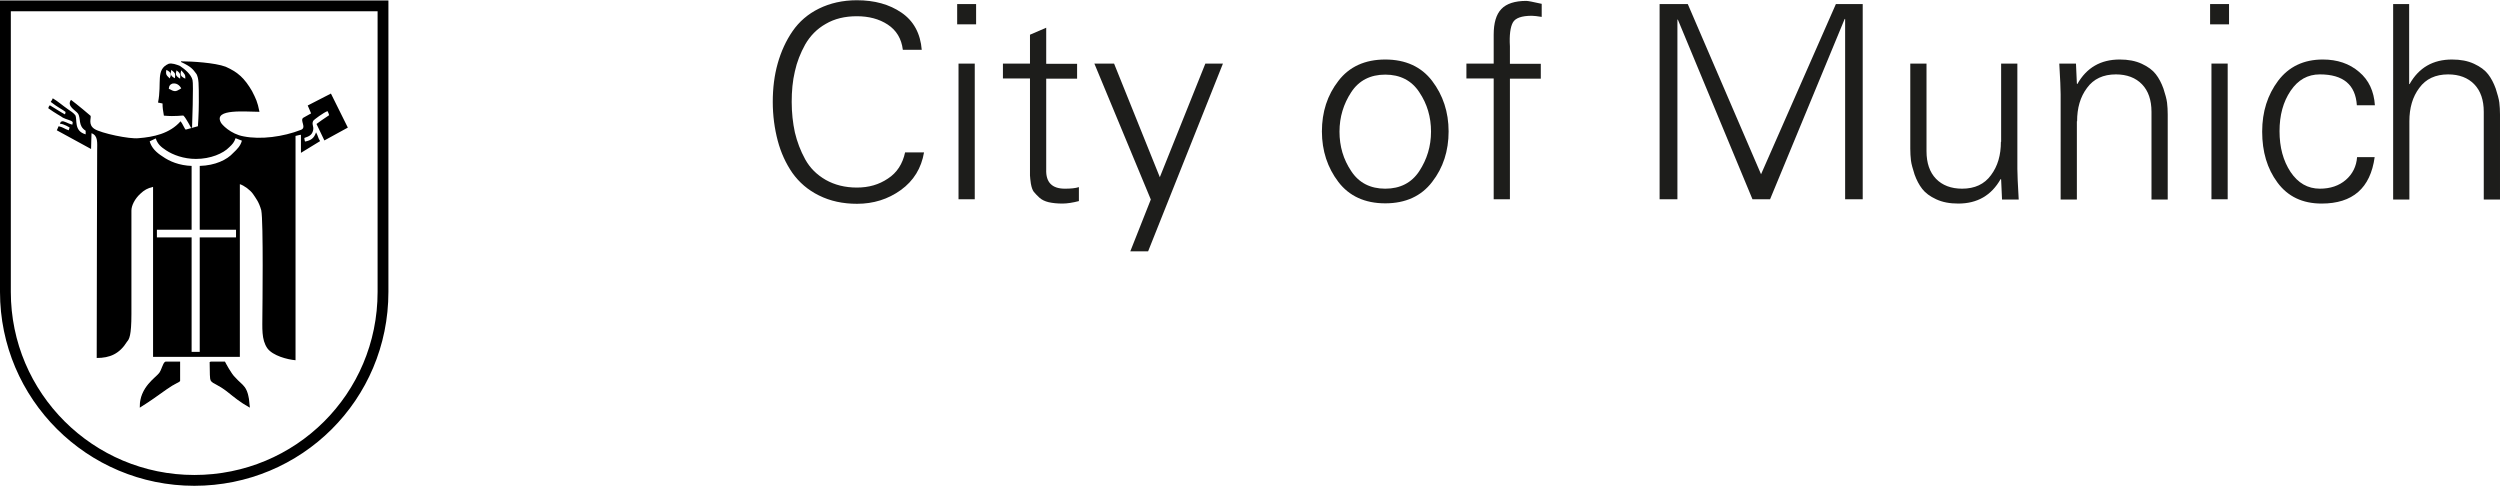 <svg xmlns="http://www.w3.org/2000/svg" id="Ebene_2" data-name="Ebene 2" viewBox="0 0 110.9 21.55"><path d="m.24.26h16.75v12.69c0,4.66-3.75,8.36-8.37,8.36-4.62,0-8.38-3.74-8.38-8.36V.26H.24Z" fill="none" stroke="#000" stroke-miterlimit="3.86" stroke-width=".48"></path><path d="m8.86,7.36c.69-.02,1.21-.27,1.49-.58.17-.16.32-.31.38-.54l-.28-.11c-.06.18-.14.27-.28.4-.27.28-.83.52-1.48.52-.54,0-1.02-.18-1.32-.38-.23-.15-.38-.28-.46-.53l-.27.13c.08.29.3.5.57.67.31.22.74.4,1.29.42v2.83h-1.54v.34h1.54v5.08h.36v-5.08h1.61v-.34h-1.61v-2.82m-.83-4.65c.47,0,1.5.06,1.98.24.54.24.83.5,1.17,1.08.17.34.24.46.33.92-.61,0-2.03-.15-1.72.46.03.09.44.53,1.02.63.75.15,1.75.02,2.54-.29.27-.1-.07-.43.11-.54,0,0,.13-.07.34-.19-.05-.14-.1-.22-.15-.35l1.03-.53.75,1.51-1.04.57-.35-.73c.21-.16.21-.15.56-.39-.02-.07-.03-.11-.07-.18-.14.04-.63.39-.64.44-.07.15.04.23,0,.41-.05.22-.19.27-.39.34,0,.07.02.11.03.16.26-.05.4-.14.49-.41.1.18.08.24.18.39l-.85.52v-.8c-.07,0-.17.04-.24.05v9.95c-.36-.03-1.01-.2-1.25-.53-.27-.39-.22-.89-.22-1.53,0-.08.05-4.11-.05-4.59-.1-.37-.25-.55-.37-.73-.12-.17-.39-.37-.58-.43v7.66h-3.85v-7.54c-.25.06-.39.14-.57.31-.24.22-.39.52-.39.74,0,0,0,3.63,0,4.59s-.1,1.12-.19,1.22c-.34.55-.77.73-1.35.73,0-3.42.02-8.5.02-9.2,0-.34.05-.66-.25-.77,0,.24-.02.41-.02.7l-1.52-.83c.03-.08.05-.09.08-.18.22.05.24.11.45.18,0-.02.04-.12.04-.12,0,0-.26-.17-.43-.17.03-.09.03-.08.07-.1.1-.05.26.09.48.14.02-.07.02-.12,0-.13-.09-.08-.25-.09-.42-.18-.06-.05-.35-.2-.65-.42.02-.07.03-.08.07-.13.09.05.49.31.66.4.02.02.05-.11.03-.11-.12-.1-.33-.19-.65-.44.03-.05.07-.09.09-.16.25.15.42.31.68.49.14.1.22.14.32.26.1.19-.08.7.46.85v-.16c-.35-.22-.2-.55-.34-.76-.09-.14-.52-.33-.31-.61.23.17.87.7.87.71.03.1-.12.39.17.58.29.19,1.56.46,1.96.41.65-.05,1.38-.2,1.86-.75.09.1.18.35.23.37l.54-.15s.04-.54.04-1.07c0-.83,0-1.03-.1-1.24-.17-.23-.24-.33-.69-.54h0Z"></path><path d="m7.35,16.07h.61v.82c-.03.05-.21.09-.59.36-.48.34-.68.49-1.14.78,0-.84.7-1.26.85-1.46.12-.15.17-.46.27-.5h0Z"></path><path d="m7.35,16.07h.61v.82c-.03.05-.21.09-.59.36-.48.34-.68.49-1.14.78,0-.84.7-1.26.85-1.46.12-.15.17-.46.27-.5h0Z" fill="none" stroke="#000" stroke-miterlimit="3.86" stroke-width=".06"></path><path d="m9.33,16.07h.63s.27.53.46.7c.34.39.56.33.63,1.26-.39-.22-.59-.39-.98-.7-.41-.31-.6-.33-.69-.45-.05-.09-.04-.3-.05-.82h0Z"></path><path d="m9.33,16.07h.63s.27.53.46.7c.34.39.56.33.63,1.26-.39-.22-.59-.39-.98-.7-.41-.31-.6-.33-.69-.45-.05-.09-.04-.3-.05-.82h0Z" fill="none" stroke="#000" stroke-miterlimit="3.86" stroke-width=".06"></path><path d="m7.49,3.92v.02c.27.14.29.14.55-.02-.08-.15-.22-.25-.4-.21-.1.04-.14.1-.15.21m-.11-.82c-.04.22.01.24.15.38.06-.15.1-.26-.15-.38m.22,0c-.05.19-.03.28.16.37.01-.18.05-.21-.16-.37m.23.02c-.05.18-.05.24.16.37.01-.18.03-.23-.16-.37m.21,0c-.06.2-.03.27.18.37.01-.18-.03-.2-.18-.37m-.56-.29c.15-.04.35.03.51.1.21.14.49.37.55.62.05.15-.02,2.1-.02,2.1l-.04.03s-.22-.43-.34-.55c-.04-.02-.34.05-.87,0-.04-.23-.06-.35-.06-.54-.09-.02-.11-.02-.2-.04.18-.89-.12-1.46.47-1.72h0Z" fill-rule="evenodd"></path><g><g><path d="m40.89,2.21h-.84c-.06-.5-.29-.87-.67-1.12-.38-.25-.84-.37-1.37-.37s-.99.11-1.38.34c-.39.22-.69.53-.91.91-.21.38-.37.78-.46,1.2-.1.42-.14.87-.14,1.35s.05.93.14,1.35c.1.42.25.82.46,1.2.21.38.51.68.91.91.39.22.85.34,1.38.34s.98-.13,1.38-.4c.4-.26.65-.65.76-1.16h.84c-.12.7-.46,1.26-1.03,1.67-.57.41-1.22.61-1.94.61-.63,0-1.19-.12-1.69-.37-.49-.24-.88-.58-1.18-1-.29-.42-.51-.9-.65-1.43-.14-.53-.22-1.11-.22-1.72s.07-1.18.22-1.71c.15-.53.37-1.01.66-1.43.29-.42.68-.76,1.17-1,.49-.24,1.05-.37,1.68-.37.78,0,1.44.18,1.98.55.54.37.84.92.9,1.66Z" fill="#1d1d1b"></path><path d="m43.3.18v.9h-.84V.18h.84Zm-.78,2.64h.72v6.02h-.72V2.82Z" fill="#1d1d1b"></path><path d="m45.69,7.36v-3.88h-1.2v-.66h1.2v-1.28l.72-.31v1.6h1.37v.66h-1.37v4.03c-.02.57.26.85.83.85.26,0,.47-.02.62-.07v.62c-.27.07-.52.11-.73.11-.23,0-.43-.02-.61-.06-.17-.04-.31-.11-.41-.2-.1-.1-.19-.18-.25-.26-.06-.08-.1-.2-.13-.36-.02-.16-.04-.28-.04-.37,0-.09,0-.22,0-.41h0Z" fill="#1d1d1b"></path></g><path d="m48.54,2.82h.88l2.03,5.04,2.02-5.04h.78l-3.32,8.33h-.79l.91-2.3-2.5-6.02Z" fill="#1d1d1b"></path><g><path d="m59.37,3.59c.48-.63,1.18-.95,2.08-.95s1.6.32,2.08.95c.48.63.73,1.38.73,2.24s-.24,1.61-.73,2.24c-.48.63-1.18.95-2.08.95s-1.6-.32-2.08-.95c-.48-.63-.73-1.38-.73-2.24s.24-1.61.73-2.24Zm3.59,4c.34-.52.52-1.1.52-1.75s-.17-1.23-.52-1.75c-.34-.52-.85-.78-1.51-.78s-1.17.26-1.51.78c-.34.52-.52,1.1-.52,1.75s.17,1.23.52,1.75c.34.52.85.78,1.51.78s1.17-.26,1.51-.78Z" fill="#1d1d1b"></path><path d="m66.98,8.84h-.72V3.48h-1.21v-.66h1.21v-1.28c0-.52.11-.9.34-1.14s.6-.36,1.11-.36c.06,0,.29.04.68.13v.58c-.19-.03-.34-.05-.44-.05-.45,0-.73.1-.84.3-.11.2-.16.55-.13,1.06v.77h1.37v.66h-1.37v5.36Z" fill="#1d1d1b"></path></g><g><path d="m74.4,8.84h-.78V.18h1.25l3.25,7.55,3.32-7.55h1.19v8.66h-.78V.84h-.02l-3.31,8h-.78l-3.31-7.97h-.02v7.97Z" fill="#1d1d1b"></path><path d="m88.77,6.29v-3.47h.72v4.67c0,.22.02.68.06,1.36h-.74l-.04-.89-.02-.02c-.41.73-1.04,1.09-1.88,1.09-.38,0-.7-.06-.98-.19s-.48-.28-.62-.46c-.14-.18-.25-.39-.34-.64-.08-.25-.14-.46-.16-.62-.02-.17-.03-.34-.03-.53v-3.77h.72v3.89c0,.52.14.93.42,1.22.28.29.67.44,1.16.44.56,0,.99-.2,1.28-.6.3-.4.44-.89.44-1.48Z" fill="#1d1d1b"></path><path d="m92.13,5.38v3.47h-.72v-4.67c0-.22-.02-.68-.06-1.36h.74l.04.89.02.02c.41-.73,1.04-1.09,1.88-1.09.38,0,.7.06.98.19.28.13.48.28.62.46.14.18.25.39.34.64.08.25.14.46.16.62.02.17.03.34.03.53v3.77h-.72v-3.89c0-.52-.14-.93-.42-1.22-.28-.29-.67-.44-1.16-.44-.56,0-.99.2-1.28.6-.3.4-.44.89-.44,1.48Z" fill="#1d1d1b"></path><path d="m98.88.18v.9h-.84V.18h.84Zm-.78,2.64h.72v6.02h-.72V2.82Z" fill="#1d1d1b"></path><path d="m105.33,4.67h-.78c-.06-.91-.6-1.37-1.64-1.37-.54,0-.97.24-1.3.73-.33.49-.49,1.08-.49,1.79s.16,1.31.49,1.81c.33.49.76.74,1.3.74.46,0,.85-.13,1.15-.39.3-.26.47-.6.5-1.01h.78c-.19,1.38-.98,2.06-2.35,2.06-.85,0-1.5-.31-1.96-.93-.46-.62-.68-1.37-.68-2.26s.24-1.63.71-2.26c.47-.62,1.13-.94,1.98-.94.64,0,1.18.18,1.61.55.43.36.66.86.7,1.48Z" fill="#1d1d1b"></path></g><path d="m106.87.18v3.55h.02c.41-.73,1.04-1.09,1.88-1.09.38,0,.7.06.98.19.28.13.48.28.62.46.14.18.25.39.34.64.08.25.14.46.16.62.02.17.03.34.03.53v3.77h-.72v-3.89c0-.52-.14-.93-.42-1.22-.28-.29-.67-.44-1.16-.44-.56,0-.99.2-1.28.6-.3.4-.44.89-.44,1.48v3.47h-.72V.18h.72Z" fill="#1d1d1b"></path></g></svg>